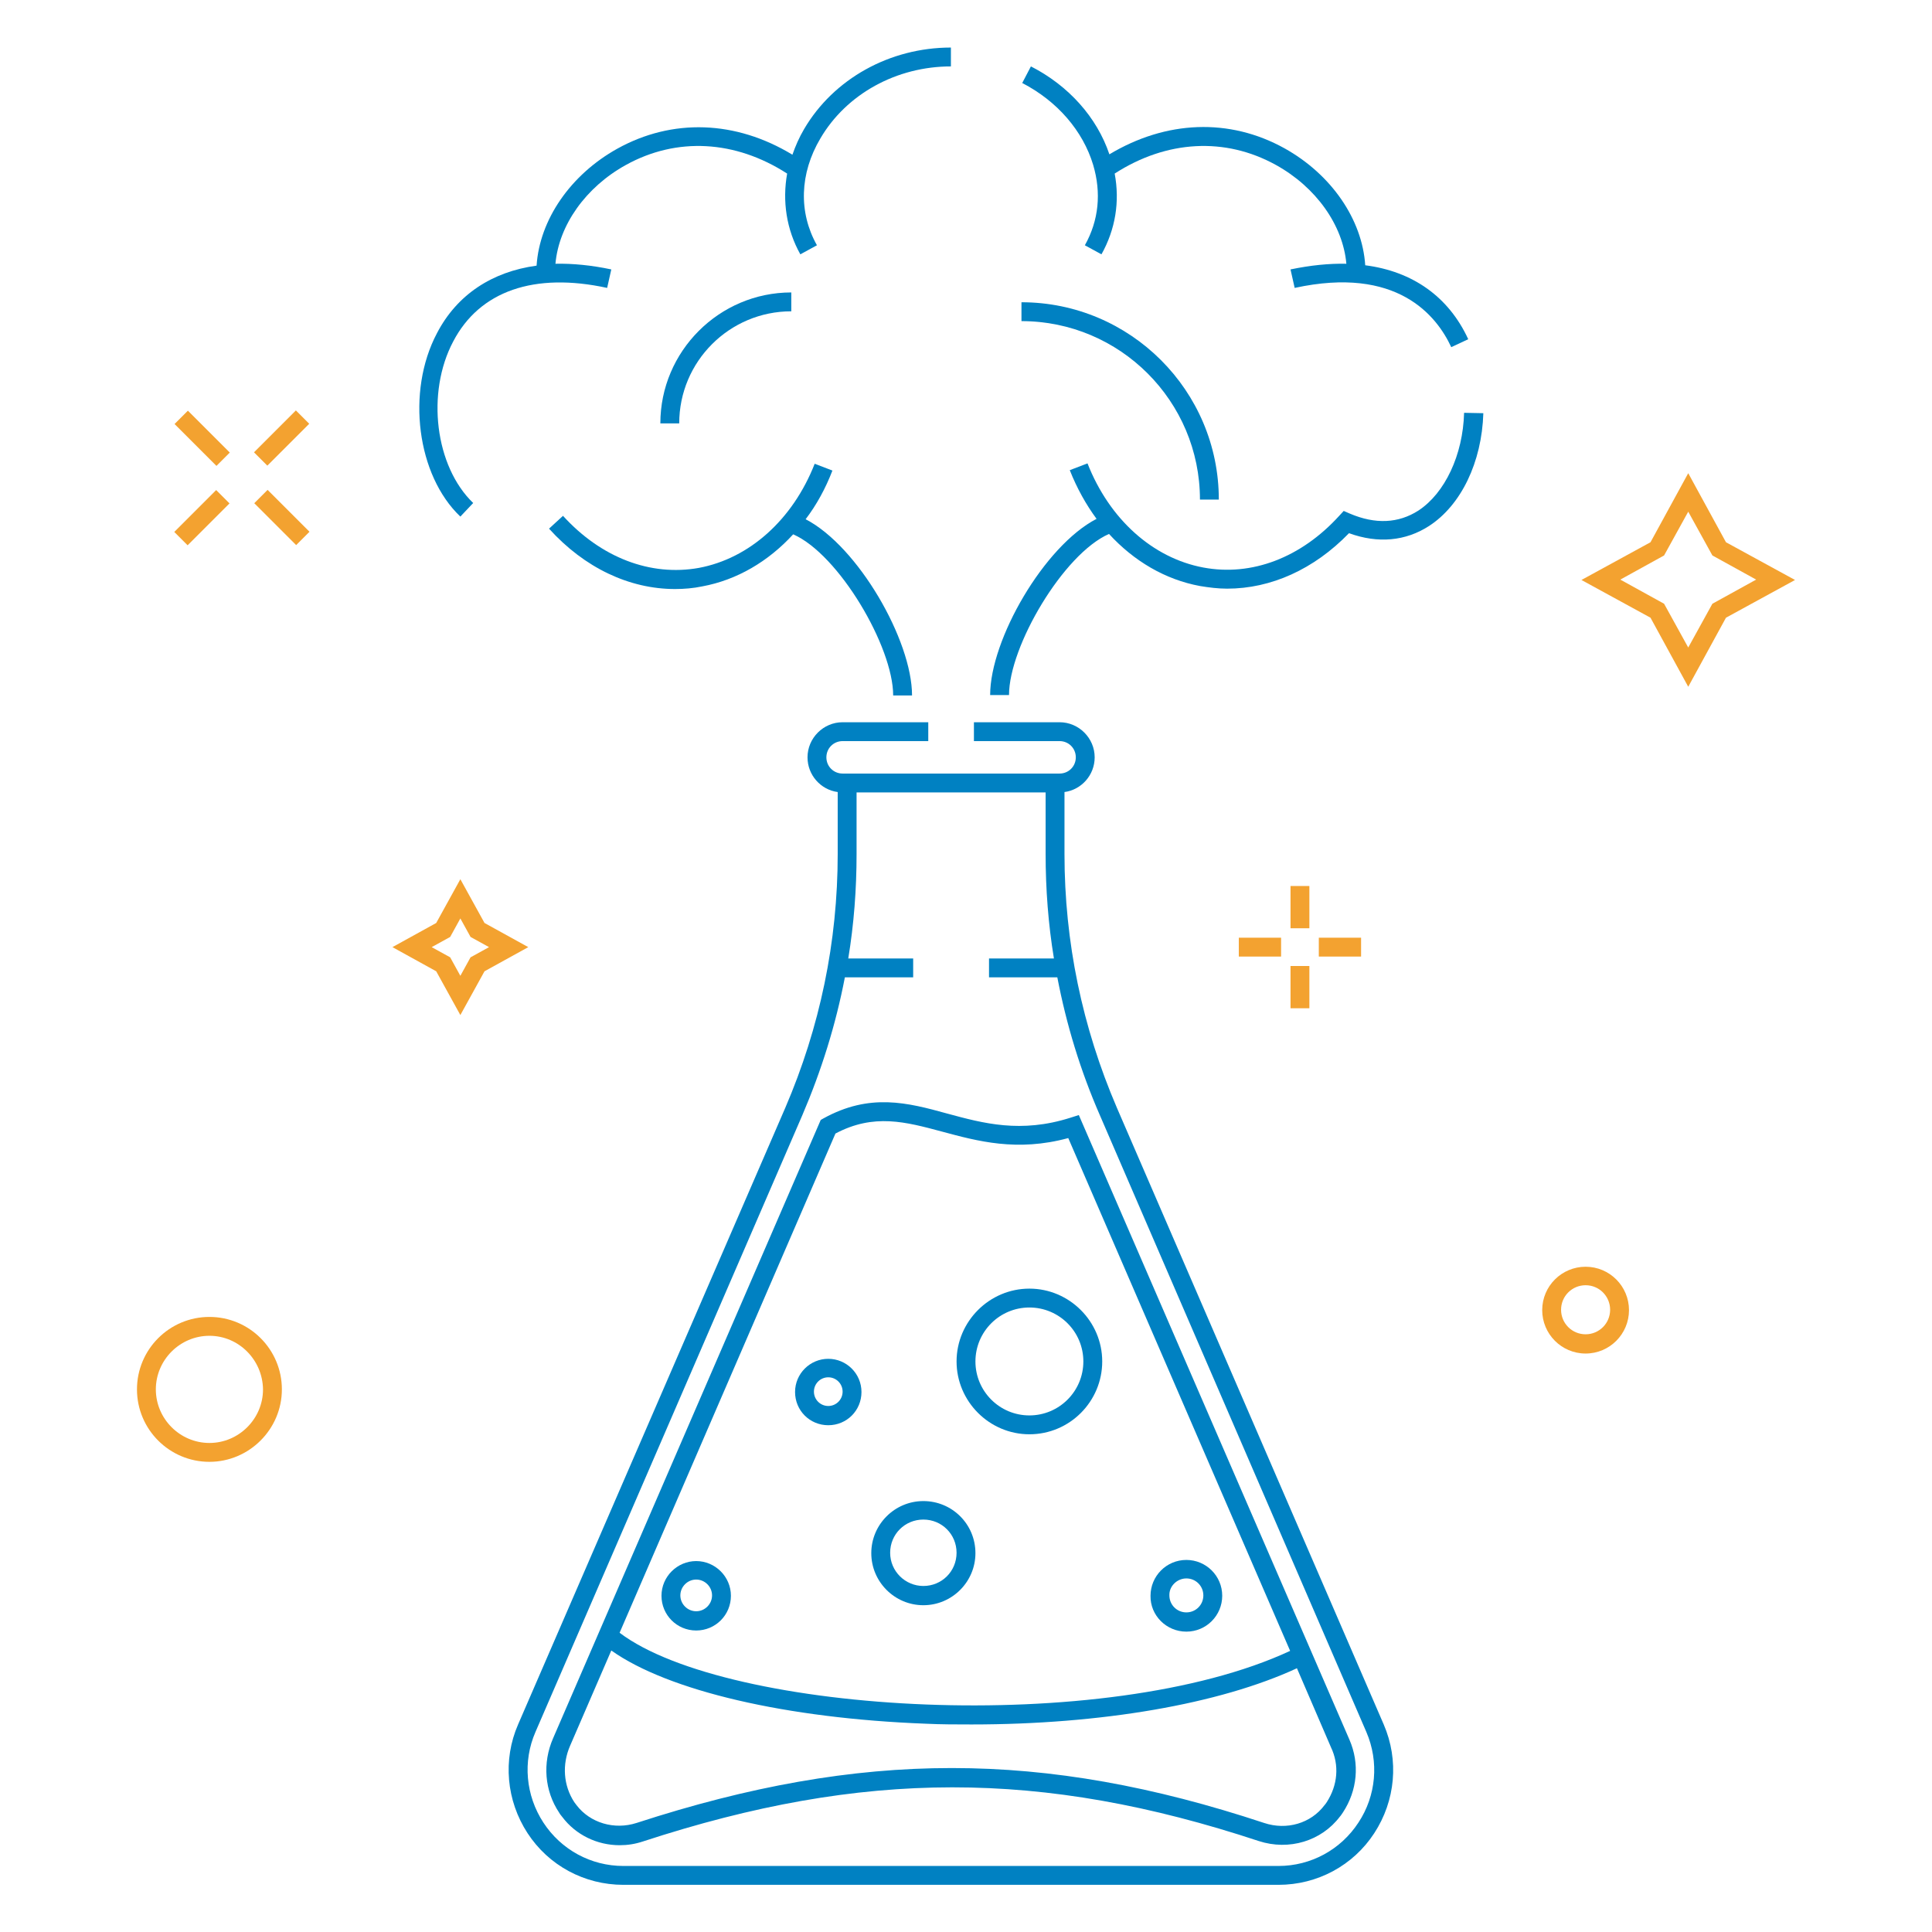 <svg xmlns="http://www.w3.org/2000/svg" viewBox="0 0 512 512"><path d="m51.1 108.3h5v15.7h-5z" fill="#f3a230" transform="matrix(.707 -.707 .707 .707 -66.437 71.929)"></path><path d="m72.2 129.3h5v15.7h-5z" fill="#f3a230" transform="matrix(.707 -.707 .707 .707 -75.077 92.986)"></path><path d="m45.7 134.7h15.7v5h-15.7z" fill="#f3a230" transform="matrix(.707 -.707 .707 .707 -81.356 78.048)"></path><path d="m66.8 113.6h15.7v5h-15.7z" fill="#f3a230" transform="matrix(.707 -.707 .707 .707 -60.23 86.777)"></path><path d="m342 234.8h5v11.2h-5z" fill="#f3a230"></path><path d="m342 256h5v11.2h-5z" fill="#f3a230"></path><path d="m328.3 248.5h11.2v5h-11.2z" fill="#f3a230"></path><path d="m349.5 248.5h11.2v5h-11.2z" fill="#f3a230"></path><path d="m457.4 143.7-10-18.3-10 18.3-18.3 10 18.3 10 10 18.3 10-18.3 18.3-10zm-3.6 16.3-6.4 11.6-6.4-11.6-11.6-6.4 11.6-6.4 6.4-11.6 6.4 11.6 11.6 6.4z" fill="#f3a230"></path><path d="m128.4 244.6-6.4-11.6-6.4 11.6-11.6 6.4 11.6 6.4 6.4 11.6 6.4-11.6 11.6-6.4zm-3.7 9.1-2.7 4.9-2.7-4.9-4.9-2.7 4.9-2.7 2.7-4.9 2.7 4.9 4.9 2.7z" fill="#f3a230"></path><path d="m55.5 349c-10.6 0-19.2 8.6-19.2 19.2s8.6 19.2 19.2 19.2c10.5 0 19.2-8.6 19.2-19.2s-8.6-19.2-19.2-19.2zm0 33.4c-7.8 0-14.2-6.4-14.2-14.2s6.4-14.2 14.2-14.2 14.1 6.4 14.2 14.2c0 7.8-6.4 14.2-14.2 14.2z" fill="#f3a230"></path><path d="m420.2 335.7c-6.3 0-11.5 5.1-11.5 11.5 0 6.3 5.1 11.5 11.5 11.5s11.5-5.2 11.5-11.5-5.1-11.5-11.5-11.5zm0 17.9c-3.6 0-6.5-2.9-6.5-6.5s2.9-6.5 6.5-6.5 6.5 2.9 6.5 6.5-2.9 6.5-6.5 6.5z" fill="#f3a230"></path><g fill="#0081c2"><path d="m296 293.6c-9.2-21.4-13.9-44-13.9-67.3v-16.4c4.5-.6 8-4.5 8-9.2 0-5.1-4.2-9.3-9.3-9.3h-22.7v5h22.7c2.4 0 4.3 1.9 4.3 4.3s-1.9 4.3-4.3 4.3h-57.5c-2.4 0-4.3-1.9-4.3-4.3s1.9-4.3 4.3-4.3h22.7v-5h-22.7c-5.1 0-9.3 4.2-9.3 9.3 0 4.7 3.5 8.6 8 9.2v16.4c0 23.3-4.7 45.9-13.9 67.3l-70.8 163.4c-4.1 9.4-3.1 20.2 2.5 28.8s15.1 13.7 25.4 13.7h173.6c10.3 0 19.8-5.1 25.4-13.7s6.6-19.3 2.5-28.8zm64 189.4c-4.7 7.2-12.6 11.5-21.2 11.5h-173.6c-8.6 0-16.5-4.3-21.2-11.5s-5.5-16.2-2.1-24l70.7-163.4c5.1-11.9 8.9-24.1 11.3-36.6h18.1v-5h-17.2c1.5-9.1 2.2-18.3 2.2-27.7v-16.3h50.1v16.3c0 9.3.7 18.6 2.2 27.7h-17.2v5h18.1c2.4 12.5 6.1 24.7 11.3 36.6l70.6 163.4c3.4 7.9 2.6 16.9-2.1 24z"></path><path d="m285.9 295.5-2.2.7c-13.2 4.2-23.1 1.5-32.7-1.1-10.5-2.9-20.5-5.5-32.8 1.3l-.7.4-70.9 163.8c-2.9 6.6-2.3 14 1.6 19.8.2.4.5.7.8 1.1 3.6 4.8 9.3 7.5 15.2 7.5 2.1 0 4.1-.3 6.2-1 58.4-19.1 105.7-19.1 163.2-.1 8 2.6 16.6 0 21.5-6.5.3-.3.5-.7.8-1.1 3.8-5.8 4.5-12.9 1.7-19.3zm-64.5 4.9c10.2-5.4 18.6-3.1 28.3-.5 9.3 2.5 19.8 5.4 33.4 1.7l58.8 135.9c-48.8 22.7-149.1 16.8-177.7-4.8zm130.2 177.2c-.2.3-.4.6-.6.8-3.6 4.8-10 6.7-16 4.7-58.6-19.4-106.7-19.4-166.3 0-5.9 1.9-12.3 0-15.9-4.7-.2-.3-.4-.5-.6-.8-2.9-4.4-3.3-10-1.1-15l10.9-25.2c15.1 10.7 46.4 18 83.3 19.4 4.1.2 8.2.2 12.2.2 34.3 0 65.7-5.4 86.2-14.9l9 20.9c2.3 4.8 1.8 10.1-1.1 14.6z"></path><path d="m184.5 413.7c-5 0-9.2 4.1-9.2 9.2s4.1 9.2 9.2 9.2 9.2-4.1 9.2-9.2-4.2-9.2-9.2-9.2zm0 13.3c-2.3 0-4.2-1.9-4.2-4.2s1.9-4.2 4.2-4.2 4.2 1.9 4.2 4.2-1.9 4.2-4.2 4.2z"></path><path d="m314.4 432.4c5.3 0 9.5-4.3 9.5-9.5 0-5.3-4.3-9.5-9.5-9.5-5.3 0-9.5 4.3-9.5 9.5-.1 5.2 4.2 9.5 9.5 9.5zm0-14.1c2.5 0 4.5 2 4.5 4.5s-2 4.5-4.5 4.5-4.5-2-4.5-4.5c-.1-2.4 2-4.5 4.5-4.5z"></path><path d="m219.5 360.1c-4.8 0-8.8 3.9-8.8 8.8s3.9 8.8 8.8 8.8 8.8-3.9 8.8-8.8-4-8.8-8.8-8.8zm0 12.5c-2.1 0-3.8-1.7-3.8-3.8s1.7-3.8 3.8-3.8 3.8 1.7 3.8 3.8-1.7 3.8-3.8 3.8z"></path><path d="m272.8 380.1c10.7 0 19.3-8.7 19.3-19.3s-8.7-19.3-19.3-19.3-19.3 8.7-19.3 19.3 8.7 19.3 19.3 19.3zm0-33.6c7.9 0 14.3 6.4 14.3 14.3s-6.4 14.3-14.3 14.3-14.3-6.4-14.3-14.3 6.4-14.3 14.3-14.3z"></path><path d="m244.7 397.8c-7.6 0-13.8 6.2-13.8 13.8s6.2 13.8 13.8 13.8 13.8-6.2 13.8-13.8c0-7.7-6.2-13.8-13.8-13.8zm0 22.5c-4.8 0-8.8-3.9-8.8-8.8s3.9-8.8 8.8-8.8 8.8 3.9 8.8 8.8-3.9 8.8-8.8 8.8z"></path><path d="m375.9 135.3c-5.3 3.4-11.4 3.7-18.2.8l-1.6-.7-1.2 1.3c-10.1 11.1-23.2 16.1-36 13.7-13.4-2.5-24.9-12.8-30.7-27.6l-4.7 1.8c1.9 4.8 4.3 9.1 7.1 12.9-13.9 7.2-28.2 32-28.2 46.7h5c0-12.9 14.4-37.4 26.5-42.7 6.6 7.2 14.9 12.1 24.1 13.8 2.4.4 4.8.7 7.2.7 11.6 0 23-5.1 32.3-14.7 7.7 2.8 15 2.1 21.2-1.9 8.5-5.5 14-16.9 14.4-29.9l-5.1-.1c-.3 11.2-5.1 21.3-12.1 25.9z"></path><path d="m149.2 136.7-3.7 3.4c9.4 10.4 21.3 16 33.4 16 2.4 0 4.8-.2 7.2-.7 9.2-1.7 17.5-6.6 24.1-13.8 12.1 5.3 26.5 29.8 26.5 42.7h5c0-14.6-14.3-39.5-28.2-46.7 2.9-3.8 5.3-8.2 7.1-12.9l-4.7-1.8c-5.8 14.8-17.3 25.1-30.7 27.6-12.8 2.3-25.9-2.7-36-13.8z"></path><path d="m125.4 133.3c-10.1-9.7-12.5-29.2-5.3-42.8 7-13.4 21.5-18.4 40.8-14.2l1.1-4.9c-5.2-1.1-10.2-1.6-14.8-1.5.9-10.2 8-20.3 18.7-26.2 13.4-7.4 28.9-6.6 42.7 2.3-1.3 7.3-.2 14.8 3.5 21.4l4.4-2.4c-4.9-8.7-4.6-19 .9-28.3 6.9-11.8 20.2-19.1 34.6-19.1v-5c-16.2 0-31.1 8.3-38.9 21.6-1.3 2.2-2.3 4.5-3.1 6.8-15-9.1-31.8-9.7-46.4-1.6-12.4 6.9-20.6 18.8-21.4 31-11.8 1.6-21.1 7.7-26.4 17.9-8.2 15.5-5.3 37.7 6.2 48.6z"></path><path d="m289.7 43.7c2.2 7.4 1.5 14.7-2.2 21.3l4.4 2.4c3.7-6.6 4.9-14 3.5-21.4 13.8-8.9 29.3-9.7 42.7-2.3 10.7 5.9 17.8 16 18.7 26.2-4.6-.1-9.5.4-14.8 1.5l1.1 4.9c27.1-5.9 37.6 7.3 41.5 15.7l4.5-2.1c-5.2-11.3-14.8-18-27.3-19.6-.8-12.2-9-24.1-21.4-31-14.6-8.1-31.4-7.4-46.4 1.6-3.3-9.8-10.8-18.2-20.8-23.3l-2.3 4.4c9.3 4.8 16.1 12.7 18.8 21.7z"></path><path d="m209.7 82.5v-5c-19.1 0-34.7 15.6-34.7 34.7h5c0-16.4 13.3-29.7 29.7-29.7z"></path><path d="m318 132.4h5c0-28.9-23.5-52.3-52.3-52.3v5c26.1 0 47.3 21.2 47.3 47.3z"></path></g></svg>